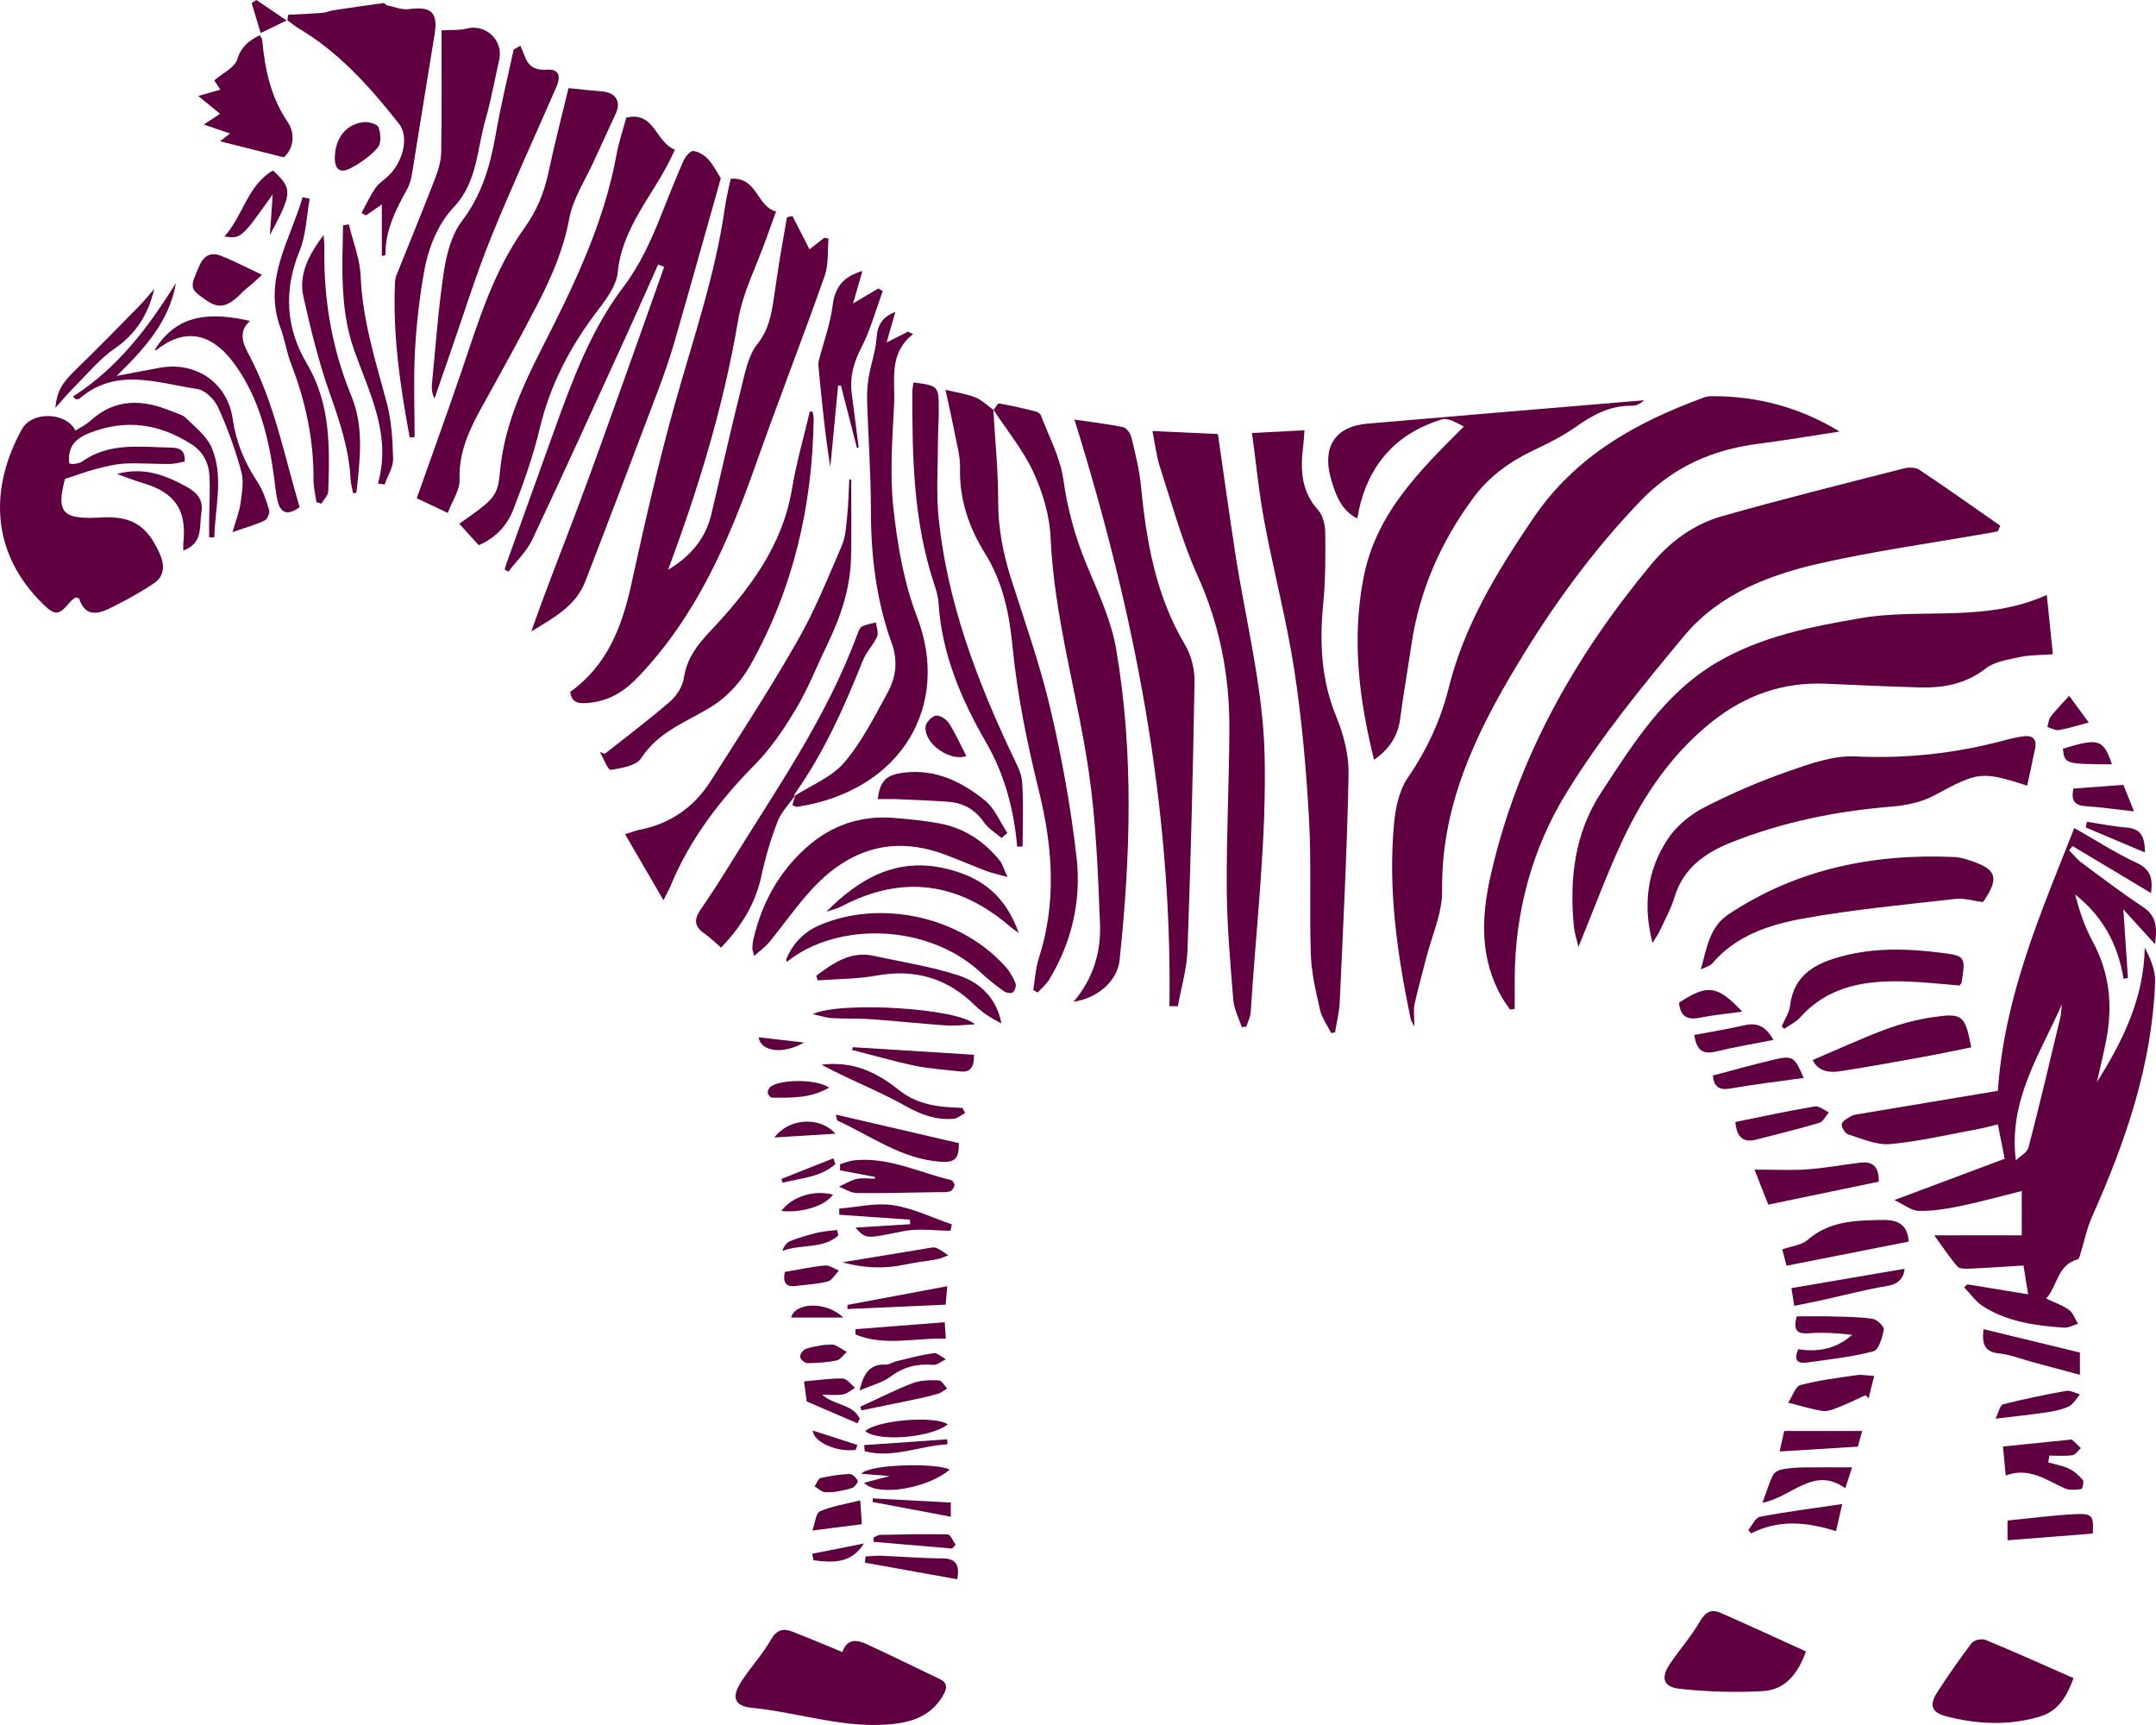 <?xml version="1.0" encoding="utf-8"?>
<!-- Generator: Adobe Illustrator 16.0.0, SVG Export Plug-In . SVG Version: 6.00 Build 0)  -->
<!DOCTYPE svg PUBLIC "-//W3C//DTD SVG 1.1//EN" "http://www.w3.org/Graphics/SVG/1.1/DTD/svg11.dtd">
<svg version="1.1" id="Layer_1" xmlns="http://www.w3.org/2000/svg" xmlns:xlink="http://www.w3.org/1999/xlink" x="0px" y="0px"
	 width="125px" height="100px" viewBox="0 0 125 100" enable-background="new 0 0 125 100" xml:space="preserve">
<g>
	<path fill="#610041" d="M116.874,67.265c0.253-0.246,0.659-0.453,0.735-0.746c0.646-2.484,1.234-4.983,1.832-7.481
		c0.063-0.263,0.069-0.544,0.102-0.814C118.274,61.109,116.435,63.778,116.874,67.265 M120.263,48.003
		c1.256,0.712,2.389,1.446,3.601,2.01c0.769,0.359,0.976,0.831,0.846,1.758c-1.579-0.945-3.065-1.838-4.552-2.728
		c-0.065,0.085-0.13,0.169-0.196,0.255c0.241,0.24,0.455,0.517,0.728,0.717c1.172,0.87,2.335,1.756,3.553,2.561
		c0.813,0.537,0.825,1.231,0.701,2.158c-0.684-0.751-1.277-1.399-1.838-2.015c0.094,1.363,0.181,2.67,0.267,3.976
		c-0.086,0.016-0.17,0.03-0.255,0.046c-0.313-1.981-1.21-3.631-2.808-4.886c0.249,0.939,0.547,1.86,1.003,2.697
		c0.996,1.825,1.194,3.736,0.802,5.738c-0.16,0.819-0.36,1.63-0.542,2.443c1.506-2.39,2.729-4.865,2.775-7.808
		c0.327,0.651,0.624,1.314,0.601,1.967c-0.17,4.83-1.717,9.301-3.666,13.663c-0.285,0.637-0.42,1.336-0.629,2.005
		c-0.05,0.156-0.092,0.417-0.186,0.441c-1.196,0.328-1.174,1.536-1.834,2.278c0.52,0.25,0.969,0.395,1.328,0.663
		c0.24,0.178,0.348,0.527,0.517,0.801c-0.275,0.079-0.56,0.24-0.828,0.222c-1.638-0.118-3.266-0.335-4.685-1.241
		c-0.422-0.272-0.729-0.729-1.088-1.1c0.06-0.056,0.12-0.113,0.181-0.169c1.14,0.186,2.279,0.373,3.529,0.577
		c-0.098-0.607-0.177-1.096-0.27-1.67c-1.077,0.067-2.101,0.139-3.122,0.184c-0.24,0.01-0.583,0.016-0.705-0.125
		c-0.441-0.502-0.808-1.068-1.347-1.809h5.073v-2.567c-1.222,0.302-2.403,0.63-3.601,0.879c-0.779,0.161-1.585,0.288-2.374,0.271
		c-0.421-0.01-0.836-0.358-1.408-0.627c2.299-0.863,4.314-1.616,6.395-2.395c-0.126-0.631-0.256-1.286-0.397-1.995
		c-0.421,0.104-0.75,0.199-1.084,0.261c-1.717,0.315-3.425,0.722-5.156,0.883c-0.79,0.075-1.635-0.313-2.434-0.561
		c-0.182-0.056-0.399-0.405-0.377-0.593c0.02-0.175,0.325-0.337,0.532-0.459c0.141-0.084,0.326-0.102,0.495-0.132
		c2.668-0.449,5.336-0.894,8.023-1.342C116.217,57.695,118.321,52.936,120.263,48.003"/>
	<path fill="#610041" d="M115.971,30.477c-1.562-1.09-3.117-2.195-4.704-3.25c-0.22-0.148-0.622-0.139-0.907-0.066
		c-3.52,0.9-7.047,1.775-10.538,2.769c-1.624,0.462-3,1.479-4.074,2.771c-4.447,5.353-7.811,11.288-9.341,18.134
		c-0.53,2.377-0.612,4.779,0.686,7.009c0.138,0.237,0.305,0.457,0.459,0.685c0.088-0.015,0.178-0.029,0.268-0.043
		c0-0.598-0.004-1.198,0-1.798c0.021-3.834,1.014-7.49,2.975-10.691c1.977-3.229,4.41-6.203,6.842-9.127
		c2.015-2.423,4.92-3.547,7.909-4.22c3.209-0.72,6.477-1.172,9.72-1.743c0.188-0.031,0.376-0.069,0.562-0.105
		C115.874,30.692,115.923,30.583,115.971,30.477"/>
	<path fill="#610041" d="M106.654,25.016c-2.319-1.411-4.779-2.056-7.407-2.049c-0.141,0-0.291,0.017-0.423,0.065
		c-3.941,1.433-7.474,3.392-9.921,6.996c-2.085,3.075-3.997,6.189-4.909,9.846c-0.461,1.86-1.259,3.59-2.367,5.204
		c-0.505,0.731-0.718,1.752-0.803,2.667c-0.356,3.825,0.186,7.589,0.964,11.327c0.016,0.075,0.066,0.142,0.214,0.445
		c0-0.598-0.062-0.967,0.012-1.306c0.196-0.907,0.455-1.797,0.681-2.695c0.327-1.296,0.934-2.598,0.916-3.889
		c-0.064-4.866,1.9-9.006,4.31-13.018c2.067-3.443,4.408-6.678,7.207-9.585c1.885-1.96,4.16-2.958,6.806-3.297
		C103.512,25.526,105.08,25.255,106.654,25.016"/>
	<path fill="#610041" d="M47.792,13.781c-0.268,0.209-0.534,0.419-0.858,0.673c-0.339-0.66-0.666-1.295-0.991-1.932
		c-0.105,0.026-0.211,0.05-0.317,0.075c-0.138,0.799-0.282,1.596-0.413,2.396c-0.119,0.735-0.224,1.47-0.334,2.205
		c-0.146,0.974-0.285,1.885-0.965,2.743c-0.55,0.696-0.728,1.724-0.957,2.631c-0.606,2.413-1.143,4.841-1.721,7.261
		c-0.345,1.446-1.256,2.452-2.502,3.198c1.763-4.731,3.222-9.507,4.063-14.479c0.271-1.61,1.063-3.131,1.619-4.692
		c0.182-0.51,0.368-1.018,0.58-1.603c-1.133-0.275-1.083-2.026-2.632-1.89c-0.109,0.535-0.252,1.082-0.332,1.638
		c-0.547,3.897-1.833,7.601-2.89,11.369c-0.971,3.466-1.77,6.981-2.539,10.498c-0.542,2.474-1.403,4.708-3.546,6.239
		c0.092,0.556,0.373,0.681,0.907,0.648c1.297-0.078,2.205-0.634,3.121-1.604c3.314-3.511,5.157-7.771,6.73-12.219
		c1.297-3.664,2.706-7.288,4.001-10.952c0.234-0.662,0.155-1.432,0.221-2.153C47.957,13.813,47.875,13.797,47.792,13.781"/>
	<path fill="#610041" d="M91.514,54.899c0.892-2.172,1.635-4.212,2.551-6.17c1.247-2.665,2.888-5.068,5.235-6.923
		c1.917-1.513,4.082-2.273,6.537-2.171c1.832,0.077,3.663,0.17,5.495,0.215c1.37,0.033,2.642-0.203,3.791-1.096
		c0.525-0.409,1.312-0.516,2.001-0.668c0.551-0.12,1.131-0.1,1.897-0.16c-0.117-1.132-0.227-2.206-0.354-3.436
		c-3.604,1.627-7.28,0.74-10.796,1.346c-2.894,0.499-5.75,1.052-8.32,2.561c-3.056,1.792-4.863,4.716-6.726,7.558
		c-1.54,2.349-1.839,5.009-1.576,7.751C91.286,54.066,91.406,54.418,91.514,54.899"/>
	<path fill="#610041" d="M79.666,44.049c0.819-0.582,1.374-1.318,1.51-2.363c0.188-1.446,0.444-2.884,0.657-4.325
		c0.467-3.151,1.716-5.977,3.603-8.523c0.921-1.244,2.15-2.114,3.552-2.771c0.821-0.386,1.646-0.805,2.384-1.327
		c0.985-0.699,1.987-1.236,3.23-1.218c0.244,0.003,0.489-0.096,0.718-0.318c-0.474,0.041-0.949,0.079-1.422,0.12
		c-4.878,0.412-9.757,0.814-14.632,1.237c-1.818,0.158-2.594,1.308-2.131,3.076c0.349,1.327,0.777,2.028,1.556,2.42
		c0.485-2.895,2.079-4.877,4.898-5.742c0.349-0.107,0.812,0.165,1.279,0.413c-2.577,2.577-5.099,5.047-5.816,8.776
		C78.365,37.071,78.793,40.542,79.666,44.049"/>
	<path fill="#610041" d="M41.79,10.341c-0.198-0.312-0.408-0.75-0.72-1.095c-0.22-0.242-0.568-0.46-0.877-0.493
		c-0.174-0.017-0.463,0.335-0.57,0.576c-0.451,1.019-0.858,2.058-1.271,3.094c-0.591,1.485-1.23,2.923-2.219,4.226
		c-1.869,2.467-2.931,5.353-3.974,8.234c-0.942,2.608-1.875,5.218-2.812,7.829c-0.035,0.098-0.057,0.2-0.086,0.299
		c0.07,0.044,0.139,0.089,0.208,0.133c0.472-0.619,1.067-1.179,1.394-1.868c1.83-3.874,3.599-7.778,5.382-11.674
		c0.649-1.418,1.275-2.846,1.911-4.269c0.117,0.046,0.234,0.092,0.351,0.139c-0.828,2.333-1.65,4.668-2.486,6.997
		c-0.849,2.37-1.691,4.738-2.577,7.096c-0.88,2.337-1.81,4.658-2.638,7.037c1.256-0.766,2.57-1.45,3.131-2.905
		c1.409-3.649,2.797-7.31,4.18-10.97c0.353-0.938,0.691-1.881,0.968-2.841C40,16.715,40.887,13.534,41.79,10.341"/>
	<path fill="#610041" d="M75.63,24.943c-1.048,0.054-2.007,0.105-3.042,0.159c0.241,1.768,0.405,3.494,0.726,5.191
		c0.535,2.862,1.288,5.688,1.729,8.564c0.436,2.843,0.688,5.723,0.85,8.598c0.146,2.623,0.017,5.26,0.106,7.888
		c0.038,1.073,0.294,2.146,0.534,3.202c0.11,0.472,0.426,0.896,0.646,1.344c0.075-0.013,0.147-0.027,0.222-0.042
		c0.095-0.584,0.247-1.166,0.273-1.751c0.198-4.397,0.427-8.795,0.513-13.195c0.022-1.105-0.273-2.289-0.701-3.322
		c-0.883-2.14-0.992-4.307-0.771-6.564c0.138-1.385,0.135-2.791,0.118-4.188c-0.006-0.432-0.144-0.966-0.423-1.273
		c-0.991-1.1-1.021-2.37-0.853-3.707C75.592,25.572,75.603,25.294,75.63,24.943"/>
	<path fill="#610041" d="M12.425,31.152c0.04-1.742,0.566-3.512-0.155-5.207c-0.281-0.66-0.944-1.173-1.483-1.705
		c-0.212-0.207-0.557-0.283-0.846-0.404c-1.673-0.692-3.268-0.755-4.707,0.563c-0.249,0.227-0.569,0.377-0.859,0.563
		c-0.531-1.069-2.512-1.155-3.109-0.072c-1.913,3.474-1.777,7.192,1.234,10.133c0.716,0.699,0.916,0.649,1.59-0.153
		c0.085-0.103,0.211-0.17,0.295-0.235c0.106,0.033,0.196,0.039,0.207,0.068c0.34,1.073,1.087,0.903,1.818,0.54
		c0.864-0.43,1.721-0.891,2.52-1.433c0.596-0.403,0.63-1.028,0.34-1.689c-0.721-1.642-1.619-2.217-3.377-2.126
		C5.835,30,5.778,30.003,5.721,30.006C3.6,30.116,3.257,29.671,3.77,27.761c0.683-0.221,1.239-0.43,1.811-0.578
		c0.546-0.14,1.105-0.283,1.663-0.31c0.857-0.041,1.718,0.031,2.577,0.025c0.299-0.002,0.597-0.09,0.885-0.139
		c0.048-0.685-0.31-0.801-0.801-0.811c-1.766-0.035-3.566-0.316-5.15,0.811c-0.131,0.094-0.324,0.112-0.49,0.143
		c-0.074,0.015-0.159-0.022-0.249-0.038c-0.098-0.935,0.306-1.428,1.185-1.769c2.105-0.821,4.036-0.531,5.892,0.653
		c0.686,0.436,1.019,1.093,1.054,1.869c0.04,0.882-0.012,1.769-0.021,2.654c-0.002,0.292,0,0.585,0,0.878
		C12.224,31.151,12.324,31.151,12.425,31.152"/>
	<path fill="#610041" d="M72.255,59.518c0.089-0.28,0.241-0.556,0.258-0.841c0.312-4.986,0.929-9.984,0.804-14.962
		c-0.1-3.934-1.121-7.845-1.72-11.77c-0.339-2.226-0.649-4.458-0.986-6.784c-1.165-0.051-2.405-0.108-3.793-0.172
		c0.156,0.773,0.227,1.453,0.434,2.089c0.69,2.118,1.276,4.287,2.188,6.31c1.277,2.832,1.847,5.763,1.837,8.824
		c-0.012,3.115-0.175,6.231-0.153,9.346c0.016,2.139,0.207,4.276,0.38,6.409c0.044,0.533,0.319,1.049,0.489,1.57
		C72.08,59.53,72.166,59.523,72.255,59.518"/>
	<path fill="#610041" d="M68.291,58.332c0.192-1.082,0.518-2.159,0.557-3.246c0.188-5.196,0.321-10.395,0.409-15.594
		c0.012-0.712-0.199-1.519-0.563-2.131c-1.681-2.835-2.229-5.951-2.539-9.157c-0.093-0.962-0.333-1.914-0.561-2.858
		c-0.053-0.229-0.288-0.545-0.488-0.585c-0.918-0.188-1.854-0.295-2.811-0.436c3.463,11.103,5.676,22.351,5.507,34.001
		C67.965,58.327,68.128,58.328,68.291,58.332"/>
	<path fill="#610041" d="M57.589,23.74c0.794,1.214,1.738,2.358,2.337,3.66c0.54,1.172,0.931,2.505,0.987,3.781
		c0.205,4.606,1.545,9.01,2.208,13.527c0.43,2.928,0.54,5.91,0.655,8.872c0.062,1.606-0.386,3.152-1.536,4.495
		c1.431-0.22,2.545-1.227,2.67-2.408c0.638-6.022,0.828-12.053-0.199-18.044c-0.289-1.685-1.057-3.307-1.722-4.91
		c-0.663-1.597-1.098-3.215-1.342-4.936c-0.181-1.268-0.834-2.468-1.296-3.694c-0.04-0.107-0.203-0.208-0.328-0.239
		c-0.694-0.17-1.392-0.333-2.098-0.455c-0.083-0.014-0.214,0.245-0.322,0.379L57.589,23.74z"/>
	<path fill="#610041" d="M117.532,45.542c0.155-0.723,0.314-1.438,0.46-2.157c0.11-0.532-0.144-0.765-0.658-0.702
		c-0.368,0.045-0.733,0.13-1.091,0.227c-2.843,0.765-5.71,1.08-8.674,0.941c-1.282-0.061-2.635,0.424-3.886,0.862
		c-1.67,0.585-3.312,1.286-4.884,2.098c-0.806,0.416-1.598,1.07-2.096,1.815c-1.201,1.8-1.464,3.841-0.894,6.035
		c0.148-0.248,0.32-0.485,0.443-0.746c0.291-0.622,0.628-1.233,0.824-1.885c0.514-1.71,1.784-2.596,3.332-3.209
		c2.98-1.18,6.08-1.804,9.273-2.062c0.834-0.068,1.727-0.255,2.453-0.644C114.699,44.744,114.828,44.685,117.532,45.542"/>
	<path fill="#610041" d="M24.162,28.884c0.461,0.218,1.021,0.483,1.797,0.851c0.249-0.668,0.705-1.314,0.685-1.944
		c-0.048-1.548,0.542-2.834,1.253-4.125c1.121-2.027,2.249-4.051,3.308-6.113c0.794-1.546,1.475-3.126,1.799-4.883
		c0.211-1.148,0.919-2.206,1.414-3.299c0.424-0.938,0.867-1.867,1.291-2.806c0.312-0.694-0.021-1.202-0.801-1.263
		c-0.611-0.049-1.221-0.12-1.946-0.193c-0.375,1.557-0.812,3.239-1.175,4.938c-0.25,1.16-0.678,2.191-1.384,3.174
		c-1.793,2.497-2.667,5.421-3.643,8.292C25.933,23.944,25.054,26.359,24.162,28.884"/>
	<path fill="#610041" d="M57.605,23.769c-0.347-0.248-0.664-0.57-1.049-0.728c-0.494-0.203-1.043-0.274-1.737-0.442
		c0.207,0.965,0.4,1.812,0.564,2.662c0.12,0.617,0.295,1.244,0.279,1.863c-0.047,1.815,0.504,3.437,1.444,4.95
		c1.037,1.667,1.412,3.467,1.602,5.432c0.271,2.801,0.85,5.592,1.523,8.332c0.806,3.271,1.04,6.479-0.005,9.727
		c-0.188,0.583-0.218,1.217-0.32,1.827c0.084,0.048,0.169,0.096,0.254,0.145c0.222-0.244,0.491-0.459,0.661-0.735
		c1.327-2.18,1.878-4.597,1.597-7.08c-0.327-2.889-0.849-5.768-1.511-8.598c-0.59-2.527-1.458-4.991-2.253-7.467
		c-0.485-1.51-0.789-3.02-0.783-4.623c0.004-1.766-0.182-3.532-0.282-5.295C57.588,23.74,57.605,23.769,57.605,23.769"/>
	<path fill="#610041" d="M39.134,8.678c-1.138-0.426-1.171-2.248-2.822-1.859c-0.171,0.637-0.43,1.392-0.571,2.166
		c-0.741,4.046-2.529,7.684-4.374,11.304c-1.145,2.247-2.157,4.527-2.384,7.099c-0.124,1.407-0.356,1.565-2.355,2.974
		c0.376,0.415,0.745,0.819,1.128,1.243c0.994-0.423,1.653-1.16,2.004-2.065c0.598-1.538,1.153-3.107,1.535-4.708
		c0.582-2.444,1.686-4.59,3.173-6.589c0.559-0.748,1.264-1.596,1.346-2.451c0.261-2.68,2.123-4.536,3.167-6.801
		C39.03,8.887,39.082,8.787,39.134,8.678"/>
	<path fill="#610041" d="M46.098,46.116c-0.052,0.184-0.104,0.367-0.158,0.559c0.126,0.045,0.211,0.108,0.283,0.097
		c6.142-0.952,8.89-5.959,6.947-11.004c-0.77-1.997-1.141-4.195-1.375-6.336c-0.214-1.974-0.056-3.998,0.043-5.995
		c0.07-1.404-0.341-2.936,1.099-4.068c-0.096-0.048-0.192-0.095-0.288-0.142c-0.378,0.19-0.757,0.379-1.247,0.625
		c0.187-0.65,0.34-1.183,0.508-1.769c-0.776,0.295-1.041,0.783-1.091,1.527c-0.052,0.751-0.325,1.487-0.451,2.238
		c-0.081,0.474-0.108,0.965-0.093,1.445c0.064,2.085,0.218,4.168,0.218,6.253c0,2.659,0.306,5.253,1.213,7.757
		c0.359,0.989,0.244,1.954-0.231,2.823c-0.766,1.404-1.499,2.87-2.522,4.072c-0.723,0.85-1.906,1.31-2.883,1.943L46.098,46.116z"/>
	<path fill="#610041" d="M48.839,95.771c-1.037-0.427-1.958-0.816-2.889-1.18c-0.54-0.211-0.919-0.125-1.256,0.469
		c-0.478,0.838-1.149,1.563-1.684,2.373c-0.612,0.927-0.472,1.464,0.585,1.57c2.769,0.273,5.457,1.269,8.294,0.925
		c1.206-0.146,2.198-0.584,2.816-1.692c0.22-0.396,0.22-0.687-0.229-0.903c-1.418-0.674-2.824-1.372-4.251-2.029
		C49.666,95.047,49.098,94.993,48.839,95.771"/>
	<path fill="#610041" d="M24.037,25.342c0-1.645-0.065-3.294,0.019-4.936c0.078-1.507,0.25-3.017,0.504-4.506
		c0.248-1.447,0.755-2.833,1.784-3.932c1.326-1.42,1.309-3.305,1.797-5.01c0.33-1.153,0.542-2.338,0.805-3.508
		c0.25-1.119-0.8-2.086-1.896-1.792c-0.397,0.107-0.835,0.064-1.453,0.101c0,2.277,0.021,4.675-0.017,7.071
		c-0.009,0.519-0.174,1.055-0.364,1.545c-0.72,1.863-1.482,3.709-2.224,5.564c-0.053,0.13-0.084,0.276-0.089,0.417
		c-0.141,3.041,0.299,6.023,0.849,8.993C23.847,25.347,23.943,25.345,24.037,25.342"/>
	<path fill="#610041" d="M46.953,23.849c-0.351,1.497-0.783,2.983-1.036,4.499c-0.563,3.354-2.522,5.888-4.754,8.258
		c-0.744,0.791-1.35,1.576-1.514,2.702c-0.072,0.489-0.422,1.032-0.808,1.366c-1.217,1.056-2.511,2.024-3.776,3.027
		c-0.095-0.035-0.189-0.069-0.284-0.104c0.209,0.364,0.473,1.057,0.622,1.034c0.625-0.098,1.486-0.238,1.77-0.677
		c1.023-1.584,2.699-2.119,4.159-3.042c0.875-0.553,1.659-1.438,2.171-2.35c2.486-4.424,3.603-9.229,3.67-14.288
		c0.002-0.132-0.037-0.268-0.056-0.401C47.062,23.866,47.007,23.858,46.953,23.849"/>
	<path fill="#610041" d="M49.24,27.791c-0.037,0.697-0.046,1.398-0.119,2.092c-0.061,0.59-0.085,1.221-0.315,1.753
		c-0.802,1.858-1.564,3.752-2.566,5.506c-1.586,2.777-3.329,5.465-5.053,8.162c-0.966,1.511-2.357,2.47-4.148,2.809
		c-0.193,0.036-0.377,0.115-0.8,0.247c0.737,1.264,1.425,2.446,2.228,3.825c0.222-0.446,0.328-0.629,0.407-0.82
		c1.118-2.718,2.863-4.982,4.915-7.064c0.926-0.94,1.686-2.075,2.364-3.215c0.7-1.173,1.204-2.464,1.801-3.698
		c0.78-1.611,1.351-3.284,1.389-5.092c0.032-1.497,0.006-2.995,0.006-4.495C49.313,27.797,49.276,27.793,49.24,27.791"/>
	<path fill="#610041" d="M21.221,12.485c0.263-0.182,0.527-0.364,0.917-0.633v2.993c0.126-0.039,0.212-0.054,0.212-0.066
		c-0.023-1.431,0.607-2.641,1.271-3.847c0.147-0.267,0.223-0.587,0.273-0.894c0.438-2.674,0.855-5.353,1.299-8.025
		c0.214-1.285-0.178-1.66-1.485-1.484c-0.404,0.055-0.841-0.131-1.261-0.219c-0.077-0.016-0.148-0.141-0.211-0.133
		c-0.971,0.131-1.939,0.271-2.908,0.419c-0.21,0.032-0.41,0.132-0.619,0.148c-0.668,0.052-1.338,0.08-2.008,0.117
		c-0.012,0.106-0.023,0.211-0.035,0.318c0.224,0.16,0.435,0.337,0.669,0.477c2.354,1.407,4.139,3.41,5.805,5.531
		c0.557,0.707,0.279,2.072-0.55,2.937c-0.257,0.269-0.606,0.463-0.812,0.76c-0.318,0.458-0.551,0.975-0.82,1.468
		C21.045,12.395,21.132,12.44,21.221,12.485"/>
	<path fill="#610041" d="M114.958,52.293c0.038-0.045,0.078-0.086,0.108-0.134c0.85-1.297,0.671-1.782-0.855-2.278
		c-0.297-0.098-0.609-0.188-0.919-0.2c-4.692-0.201-9.108,0.69-13.077,3.324c-1.078,0.717-1.253,1.892-1.604,3.194
		c0.331-0.162,0.537-0.201,0.641-0.326c1.384-1.638,3.325-2.269,5.285-2.624c2.918-0.528,5.887-0.801,8.838-1.139
		C113.867,52.054,114.382,52.221,114.958,52.293"/>
	<path fill="#610041" d="M29.782,2.873c-0.353,1.639-0.756,3.271-1.042,4.922c-0.316,1.819-0.807,3.508-1.967,5.034
		c-0.601,0.792-0.885,1.917-1.04,2.933c-0.326,2.148-0.475,4.323-0.688,6.487c-0.027,0.272-0.003,0.551,0.145,0.861
		c0.312-0.901,0.62-1.805,0.934-2.707c0.773-2.215,1.466-4.462,2.345-6.633c1.189-2.939,2.524-5.818,3.787-8.728
		c0.297-0.682,0.123-1.051-0.581-1.003c-0.717,0.047-1.062-0.234-1.277-0.838c-0.066-0.188-0.154-0.367-0.23-0.551
		C30.038,2.723,29.91,2.797,29.782,2.873"/>
	<path fill="#610041" d="M59.289,49.069c0-1.249,0.06-2.5-0.028-3.742c-0.038-0.54-0.346-1.075-0.586-1.584
		c-2.06-4.364-3.752-8.85-4.253-13.685c-0.151-1.443-0.044-2.91-0.042-4.366c0.001-0.657,0.051-1.314,0.048-1.971
		c-0.005-1.348-0.03-1.366-1.467-1.549c-0.023,0.19-0.066,0.382-0.066,0.572c-0.008,3.75,0.063,7.493,1.264,11.107
		c0.116,0.351,0.23,0.718,0.253,1.082c0.188,2.96,1.306,5.594,2.767,8.121c1.075,1.858,1.608,3.894,1.795,6.031
		C59.08,49.081,59.184,49.074,59.289,49.069"/>
	<path fill="#610041" d="M58.41,50.843c-0.219-0.48-0.285-0.754-0.446-0.954c-0.911-1.125-2.068-1.891-3.503-2.155
		c-0.87-0.16-1.756-0.248-2.64-0.319c-1.926-0.156-3.633,0.436-5.06,1.708c-1.604,1.428-2.598,3.242-3.08,5.332
		c-0.04,0.166-0.056,0.339-0.063,0.511c-0.004,0.078,0.037,0.161,0.112,0.449c0.345-0.312,0.648-0.527,0.876-0.805
		c0.833-1.016,1.585-2.104,2.473-3.066c2.14-2.323,4.71-3.145,7.762-1.983c0.774,0.294,1.535,0.625,2.31,0.918
		C57.477,50.602,57.823,50.676,58.41,50.843"/>
	<path fill="#610041" d="M46.068,46.144c-0.005-0.028-0.026-0.066-0.016-0.083c1.699-2.396,2.889-5.047,3.969-7.76
		c0.197-0.496,0.611-0.903,0.831-1.396c0.099-0.221-0.038-0.545-0.068-0.823c-0.272,0.075-0.564,0.116-0.812,0.241
		c-0.127,0.066-0.202,0.274-0.259,0.433c-1.806,4.906-4.806,9.153-7.519,13.557c-0.51,0.829-1.043,1.643-1.592,2.445
		c-0.38,0.553-0.337,0.974,0.238,1.36c0.347,0.235,0.646,0.543,0.963,0.817c1.181-1.222,2-2.552,2.346-4.178
		c0.227-1.06,0.538-2.112,0.928-3.122c0.213-0.555,0.671-1.017,1.02-1.52C46.098,46.116,46.068,46.144,46.068,46.144"/>
	<path fill="#610041" d="M120.215,97.281c-1.719-0.753-3.397-1.512-5.101-2.215c-0.213-0.089-0.665,0.009-0.797,0.181
		c-0.693,0.902-1.339,1.844-1.961,2.795c-0.523,0.795-0.398,1.228,0.495,1.458c1.763,0.457,3.559,0.54,5.329,0.038
		C119.167,99.26,119.744,98.605,120.215,97.281"/>
	<path fill="#610041" d="M104.706,95.736c-1.669-0.758-3.293-1.506-4.926-2.229c-0.556-0.248-0.901-0.072-1.229,0.499
		c-0.493,0.857-1.17,1.612-1.724,2.44c-0.551,0.823-0.409,1.348,0.563,1.455c1.601,0.176,3.23,0.224,4.836,0.132
		C103.431,97.963,104.209,97.125,104.706,95.736"/>
	<path fill="#610041" d="M11.496,5.563c0.445,0.366,0.832,0.684,1.261,1.035c-0.302,0.2-0.558,0.369-0.941,0.623
		c0.548,0.187,0.991,0.336,1.52,0.517c-0.212,0.166-0.37,0.291-0.579,0.453c1.238,0.31,2.435,0.612,3.703,0.931
		c0.597-0.563,0.655-1.411,0.219-2.05c-0.994-1.458-1.317-3.067-1.478-4.755c-0.006-0.077-0.072-0.148-0.137-0.276
		C14.431,2.35,13.99,2.7,13.75,3.451c-0.153,0.477-0.834,0.783-1.326,1.207c0.05,0.077,0.182,0.282,0.351,0.541
		C12.334,5.324,11.962,5.429,11.496,5.563"/>
	<path fill="#610041" d="M103.438,59.646c0.315-0.222,0.686-0.393,0.936-0.671c1.729-1.918,3.991-2.172,6.362-2.069
		c0.968,0.041,1.931,0.149,2.87,0.224c0.061-0.083,0.116-0.124,0.123-0.174c0.236-1.548,0.236-1.548-1.346-1.742
		c-1.857-0.229-3.708-0.27-5.536,0.208c-1.546,0.404-2.849,1.052-3.065,2.892c-0.048,0.405-0.314,0.785-0.48,1.176
		C103.345,59.54,103.391,59.592,103.438,59.646"/>
	<path fill="#610041" d="M50.927,16.723c-0.435,0.256-0.869,0.513-1.47,0.868c0.213-0.734,0.373-1.292,0.544-1.88
		c-1.063,0.305-1.59,0.895-1.724,1.985c-0.133,1.08-0.525,2.127-0.8,3.189c-0.027,0.108-0.036,0.228-0.026,0.34
		c0.188,1.944,0.377,3.887,0.688,5.85c0.149-1.569,0.3-3.139,0.45-4.708c0.056-0.006,0.112-0.013,0.167-0.019
		c0.31,1.207,0.619,2.413,0.927,3.618c0.034-0.008,0.067-0.016,0.101-0.023c-0.133-1.046-0.269-2.089-0.402-3.134
		c-0.121-0.937,0.097-1.763,0.539-2.621c0.54-1.044,0.851-2.204,1.26-3.313C51.099,16.822,51.013,16.773,50.927,16.723"/>
	<path fill="#610041" d="M45.624,55.758c2.867-2.317,8.132-2.267,11.247,0.627c0.418,0.39,0.87,0.747,1.333,1.08
		c0.131,0.095,0.421,0.14,0.524,0.058c0.12-0.095,0.204-0.385,0.147-0.525c-0.138-0.336-0.325-0.673-0.566-0.942
		c-2.579-2.907-7.214-3.95-10.792-2.423c-0.903,0.384-1.553,1.06-1.931,1.975C45.571,55.646,45.61,55.707,45.624,55.758"/>
	<path fill="#610041" d="M10.201,16.406c-1.589,2.551-3.37,4.922-5.97,6.582c0.05,0.051,0.102,0.104,0.154,0.155
		c0.078-0.011,0.178,0.006,0.229-0.038c2.137-1.843,4.528-0.891,6.831-0.553c0.456,0.067,0.998,0.612,1.206,1.07
		c0.542,1.19,0.989,2.438,1.337,3.701c0.158,0.566,0.043,1.23-0.039,1.839c-0.067,0.501-0.267,0.983-0.469,1.685
		c0.729-0.252,1.319-0.417,1.867-0.673c0.156-0.072,0.307-0.442,0.254-0.615c-0.171-0.563-0.359-1.148-0.682-1.633
		c-0.742-1.117-1.232-2.295-1.425-3.632c-0.303-2.103-2.124-3.351-4.224-2.975c-0.785,0.141-1.567,0.296-2.51,0.475
		C8.398,20.202,9.812,18.628,10.201,16.406"/>
	<path fill="#610041" d="M114.289,60.714c-0.362-1.861-0.501-2.005-2.229-1.746c-0.928,0.138-1.856,0.378-2.734,0.705
		c-1.414,0.527-2.786,1.165-4.23,1.778c0.303,0.646,0.937,0.75,1.593,0.649c1.624-0.25,3.24-0.545,4.856-0.84
		C112.443,61.099,113.336,60.903,114.289,60.714"/>
	<path fill="#610041" d="M17.544,11.435c-0.715,2.481-2.325,4.796-1.271,7.605c0.25,0.667,0.347,1.391,0.604,2.054
		c0.836,2.157,1.316,4.371,1.299,6.691c-0.003,0.44,0.11,0.882,0.168,1.324c0.098,0.029,0.196,0.059,0.292,0.088
		c0.139-0.241,0.389-0.479,0.396-0.722c0.082-2.547,0.146-5.059-1.246-7.404c-1.211-2.039-1.354-4.235-0.422-6.512
		c0.385-0.938,0.406-2.02,0.593-3.039C17.82,11.493,17.682,11.464,17.544,11.435"/>
	<path fill="#610041" d="M18.761,13.622c-0.811,1.09-1.467,2.242-1.171,3.571c0.422,1.89,0.885,3.78,1.527,5.602
		c0.575,1.627,1.117,3.232,1.208,4.967c0.015,0.279,0.095,0.554,0.145,0.83c0.096-0.014,0.194-0.016,0.195-0.028
		c0.199-1.877,0.455-3.785-0.284-5.582c-1.14-2.773-1.629-5.638-1.574-8.614C18.812,14.12,18.777,13.872,18.761,13.622"/>
	<path fill="#610041" d="M17.369,29.401c-0.892-3.022-1.478-6.121-2.981-8.923c-0.338-0.632-0.553-1.281,0.104-1.874
		c-2.234-0.51-4.226-0.448-5.519,1.686c-0.006-0.001,0.062,0.028,0.088,0.006c2-1.578,3.524-0.623,4.593,0.883
		c1.38,1.945,1.924,4.187,2.239,6.501c0.061,0.45,0.094,0.909,0.199,1.35C16.257,29.724,16.651,29.927,17.369,29.401"/>
	<path fill="#610041" d="M19.888,13.068c-0.04,2.414-0.187,4.854,0.629,7.183c0.882,2.519,2.204,4.93,1.395,7.784
		c0.129,0.016,0.26,0.031,0.39,0.047c0.173-0.496,0.502-0.998,0.49-1.491c-0.029-1.102-0.098-2.234-0.382-3.293
		c-0.645-2.396-1.398-4.75-1.498-7.271c-0.04-1.015-0.447-2.017-0.687-3.024C20.112,13.025,20,13.046,19.888,13.068"/>
	<path fill="#610041" d="M59.066,54.092c-0.788-2.229-2.217-3.271-4.252-3.743c-2.853-0.66-4.977,0.574-6.907,2.505
		c0.29-0.101,0.599-0.164,0.867-0.304c3.559-1.878,6.823-1.406,9.83,1.197C58.687,53.819,58.781,53.879,59.066,54.092"/>
	<path fill="#610041" d="M110.662,71.977c-0.061-0.965-0.597-1.27-1.519-1.255c-1.562,0.026-3.081,0.051-4.363,1.173
		c-0.334,0.292-0.889,0.339-1.448,0.532c0.065,0.254,0.146,0.559,0.248,0.948C105.969,72.903,108.29,72.444,110.662,71.977"/>
	<path fill="#610041" d="M101.724,67.804c0.326,0.826,0.589,1.502,0.798,2.029c2.215-0.462,4.312-0.896,6.403-1.33
		c0.021-0.883-0.361-1.186-1.06-1.104c-1.017,0.119-2.028,0.317-3.048,0.388C103.854,67.854,102.883,67.804,101.724,67.804"/>
	<path fill="#610041" d="M47.403,56.834c1.129-0.085,2.278-0.074,3.387-0.275c2.237-0.408,4.126,0.13,5.742,1.729
		c0.433,0.429,0.967,0.754,1.529,1.045c-0.268-1.432-1.208-2.366-2.463-2.778c-1.596-0.526-3.281-0.78-4.931-1.142
		c-1.353-0.297-2.35,0.414-3.336,1.145C47.355,56.649,47.38,56.742,47.403,56.834"/>
	<path fill="#610041" d="M58.405,48.289c-0.43-0.644-0.737-1.435-1.313-1.897c-1.327-1.069-2.837-1.815-4.641-1.606
		c-1.065,0.123-1.425,0.459-1.561,1.54c0.394,0,0.778-0.012,1.162,0.004c0.968,0.041,1.937,0.08,2.903,0.148
		c0.871,0.061,1.561,0.429,2.078,1.175c0.256,0.372,0.683,0.623,1.032,0.927C58.18,48.481,58.292,48.386,58.405,48.289"/>
	<path fill="#610041" d="M48.7,67.844c0.677,0.129,1.352,0.257,2.028,0.383c-0.001,0.035-0.001,0.068-0.002,0.104
		c-0.354,0-0.723-0.062-1.059,0.016c-0.357,0.081-0.684,0.291-1.023,0.446c0.34,0.129,0.679,0.363,1.021,0.367
		c1.544,0.021,3.088-0.024,4.632-0.049c0.258-0.003,0.524,0.02,0.767-0.042c0.119-0.028,0.245-0.211,0.275-0.349
		c0.021-0.088-0.106-0.288-0.198-0.31c-1.851-0.438-3.61-1.341-5.586-1.148c-0.287,0.026-0.564,0.147-0.846,0.225
		C48.707,67.606,48.703,67.726,48.7,67.844"/>
	<path fill="#610041" d="M104.166,76.312c-0.194,0.759-0.025,1.027,0.675,0.979c0.837-0.06,1.68-0.015,2.541,0.09
		c-0.888,0.801-1.937,1.021-3.119,0.835c-0.258,0.564-0.117,0.856,0.496,0.771c1.297-0.18,2.605-0.324,3.863-0.652
		c0.302-0.078,0.511-0.802,0.596-1.26c0.031-0.172-0.393-0.583-0.647-0.622c-0.787-0.115-1.591-0.115-2.391-0.136
		C105.522,76.296,104.866,76.312,104.166,76.312"/>
	<path fill="#610041" d="M118.818,84.382c0.443,0,0.894,0.041,1.329-0.021c0.182-0.024,0.33-0.267,0.495-0.412
		c-0.167-0.16-0.326-0.332-0.505-0.476c-0.052-0.041-0.166-0.008-0.252,0c-1.202,0.122-2.402,0.244-3.758,0.383
		c0.04,0.4,0.095,0.972,0.162,1.68c1.379-0.512,2.361,0.281,3.44,0.752c0.274,0.119,0.637,0.071,0.949,0.034
		c0.054-0.007,0.159-0.427,0.08-0.524c-0.215-0.26-0.49-0.507-0.794-0.652c-0.376-0.181-0.805-0.253-1.212-0.371
		C118.776,84.644,118.797,84.514,118.818,84.382"/>
	<path fill="#610041" d="M48.461,64.614c0.061,0.245,0.058,0.329,0.088,0.346c1.953,0.89,3.728,2.229,5.97,2.387
		c0.865,0.059,1.08-0.18,1.07-1.077C53.243,65.724,50.896,65.179,48.461,64.614"/>
	<path fill="#610041" d="M15.191,15.932c-0.86-0.403-1.604-0.797-2.379-1.103c-0.54-0.215-0.973-0.053-1.237,0.544
		c-0.59,1.332-0.601,1.359,0.425,2.061c0.714,0.488,1.227,0.359,2.054-0.494c0.175-0.183,0.388-0.33,0.58-0.497
		C14.794,16.302,14.95,16.155,15.191,15.932"/>
	<path fill="#610041" d="M120.59,78.408c-1.874-0.455-3.697-0.898-5.591-1.355c-0.092,0.845,0.03,1.312,0.896,1.405
		c0.67,0.073,1.321,0.333,1.979,0.511c0.875,0.233,1.748,0.47,2.715,0.731V78.408z"/>
	<path fill="#610041" d="M108.66,79.767c-0.41-0.026-0.714-0.092-1.002-0.05c-1.098,0.158-2.206,0.296-3.273,0.576
		c-0.286,0.075-0.447,0.626-0.71,1.022c0.818,0.202,1.411,0.4,2.021,0.48c0.302,0.035,0.644-0.115,0.948-0.235
		c0.516-0.204,1.015-0.452,1.521-0.684c0.056,0.065,0.11,0.13,0.167,0.197C108.426,80.694,108.522,80.316,108.66,79.767"/>
	<path fill="#610041" d="M47.115,58.79c0.372,0.079,0.743,0.205,1.12,0.231c0.741,0.047,1.49,0.008,2.232,0.06
		c1.477,0.106,2.95,0.265,4.427,0.367c0.477,0.033,0.96-0.034,1.626-0.064C55.601,58.452,48.754,58.02,47.115,58.79"/>
	<path fill="#610041" d="M10.628,31.915c1.172-0.432,0.917-1.408,1.047-2.196c0.117-0.701-0.191-1.13-0.841-1.49
		c-1.257-0.695-2.525-1.176-4.051-0.752c0.508,0.18,1.01,0.382,1.526,0.535c1.841,0.542,2.531,1.566,2.32,3.478
		C10.618,31.598,10.628,31.71,10.628,31.915"/>
	<path fill="#610041" d="M100.613,65.042c0.076,0.872,0.437,1.229,1.24,1.015c1.212-0.32,2.432-0.608,3.631-0.968
		c0.225-0.066,0.366-0.4,0.548-0.61c-0.275-0.12-0.577-0.38-0.824-0.338C103.67,64.403,102.144,64.733,100.613,65.042"/>
	<path fill="#610041" d="M52.775,70.968c-1.004,0.061-2.009,0.124-3.182,0.198c0.64,0.698,0.643,0.635,2.775,0.207
		c0.879-0.179,1.824-0.028,2.739-0.028c0.025-0.123,0.05-0.245,0.078-0.366c-1.135-0.388-2.245-0.936-3.41-1.113
		c-1.006-0.152-2.077,0.116-3.119,0.197c0.001,0.119,0.002,0.237,0.003,0.357c1.365,0.094,2.729,0.187,4.095,0.283
		C52.761,70.79,52.768,70.879,52.775,70.968"/>
	<path fill="#610041" d="M15.649,13.631c1.306-2.457,1.319-2.683,0.18-3.746c-1.492,0.859-1.722,2.617-2.819,3.825
		c0.973,0.127,0.975,0.127,2.8-2.441C15.748,12.182,15.7,12.891,15.649,13.631"/>
	<path fill="#610041" d="M116.391,88.145v1.146c1.649-0.131,3.29-0.259,4.944-0.389c0.059-1.018-0.018-1.174-0.996-1.126
		C119.031,87.837,117.729,88.016,116.391,88.145"/>
	<path fill="#610041" d="M103.861,74.675c0.05,0.304,0.1,0.607,0.165,1.027c0.612-0.127,1.185-0.239,1.752-0.364
		c1.197-0.262,2.383-0.585,3.591-0.779c0.696-0.11,0.992-0.447,1.059-1.006C108.286,73.919,106.125,74.288,103.861,74.675"/>
	<path fill="#610041" d="M99.308,62.348c0.064,0.646,0.346,0.87,1.017,0.753c1.401-0.246,2.818-0.411,4.251-0.612
		c-0.555-1.272-0.63-1.325-1.874-1.025C101.568,61.735,100.445,62.049,99.308,62.348"/>
	<path fill="#610041" d="M19.413,9.095c-0.022,0.727,0.306,0.991,0.943,0.643c0.57-0.31,1.136-0.703,1.55-1.189
		c0.206-0.243,0.166-0.811,0.044-1.166c-0.062-0.183-0.56-0.33-0.842-0.304C20.083,7.18,19.446,7.979,19.413,9.095"/>
	<path fill="#610041" d="M56.47,61.146c-2.327-0.146-4.671-0.292-7.016-0.439c-0.018,0.053-0.037,0.104-0.054,0.157
		c1.212,0.309,2.418,0.659,3.643,0.916c0.863,0.179,1.754,0.236,2.635,0.334C56.204,62.173,56.489,61.938,56.47,61.146"/>
	<path fill="#610041" d="M55.808,64.227c-0.282-0.014-0.563-0.022-0.845-0.043c-1.039-0.079-1.989-0.308-2.852-0.999
		c-1.537-1.231-2.891-1.649-4.484-1.464c0.485,0.248,0.784,0.409,1.088,0.555c1.277,0.615,2.592,1.164,3.822,1.86
		c0.882,0.497,1.766,0.806,2.765,0.72c0.223-0.02,0.431-0.216,0.647-0.331C55.902,64.426,55.854,64.326,55.808,64.227"/>
	<path fill="#610041" d="M49.932,85.436c0.611,0.049,1.044,0.086,1.654,0.134c-0.591,0.153-1.011,0.264-1.49,0.388
		c0.788,0.837,3.694,0.325,4.961-0.76C54.413,84.804,50.429,84.855,49.932,85.436"/>
	<path fill="#610041" d="M102.183,87.118c1.744-0.346,2.973-2.157,4.804-0.842c0.152-0.471,0.235-0.729,0.391-1.211
		c-1.037,0-1.953-0.011-2.867,0.004c-0.409,0.008-0.824,0.04-1.222,0.119c-0.185,0.036-0.424,0.172-0.498,0.329
		C102.572,85.97,102.426,86.459,102.183,87.118"/>
	<path fill="#610041" d="M115.694,82.242c1.204-0.146,2.081-0.234,2.95-0.366c0.448-0.067,0.91-0.156,1.312-0.351
		c0.264-0.127,0.427-0.456,0.634-0.695c-0.27-0.072-0.559-0.243-0.81-0.197c-1.226,0.218-2.445,0.473-3.652,0.778
		C115.961,81.455,115.884,81.859,115.694,82.242"/>
	<path fill="#610041" d="M98.234,59.998c0.126,0.931,0.532,1.141,1.278,0.956c1.069-0.264,2.162-0.441,3.309-0.668
		c-0.42-0.752-0.908-1.029-1.667-0.854C100.191,59.655,99.212,59.812,98.234,59.998"/>
	<path fill="#610041" d="M103.442,82.956c-0.073,0.331-0.149,0.684-0.261,1.188c1.529-0.096,2.98-0.185,4.531-0.282
		c0.072-0.261,0.159-0.572,0.252-0.905H103.442z"/>
	<path fill="#610041" d="M8.942,16.751c-0.279,0.319-0.543,0.654-0.841,0.955c-1.194,1.216-2.378,2.439-3.604,3.621
		c-0.879,0.848-1.177,1.264-1.289,2.316c0.467-0.514,0.805-0.919,1.177-1.29c0.739-0.738,1.418-1.568,2.268-2.152
		C7.903,19.343,8.604,18.188,8.942,16.751"/>
	<path fill="#610041" d="M101.526,88.893c1.585-0.81,3.203-0.677,4.922-0.13c0.113-0.495,0.208-0.911,0.361-1.572
		c-1.699,0.252-3.242,0.447-4.768,0.737c-0.264,0.051-0.454,0.498-0.677,0.764C101.418,88.756,101.472,88.824,101.526,88.893"/>
	<path fill="#610041" d="M46.617,80.081c0.063,0.476,0.119,0.89,0.154,1.161c1.05,0.451,1.997,0.859,2.943,1.27
		c0.046-0.09,0.09-0.179,0.136-0.27c-0.427-0.871-1.486-0.757-2.182-1.39c0.406,0,0.818,0.048,1.213-0.019
		c0.246-0.039,0.464-0.247,0.695-0.379c-0.239-0.189-0.474-0.534-0.719-0.541C48.156,79.894,47.451,80.01,46.617,80.081"/>
	<path fill="#610041" d="M50.149,90.589c1.777,0.318,3.555,0.639,5.349,0.962c0.158-0.853-0.076-1.211-0.896-1.211
		c-1.17-0.004-2.342-0.105-3.513-0.152c-0.301-0.012-0.603,0.026-0.905,0.042C50.172,90.35,50.161,90.47,50.149,90.589"/>
	<path fill="#610041" d="M54.837,77.601c-0.024-0.364-0.04-0.579-0.063-0.95c-1.765,0.138-3.474,0.271-5.182,0.404
		c0.004,0.102,0.008,0.203,0.013,0.307C51.281,78.059,53.014,77.552,54.837,77.601"/>
	<path fill="#610041" d="M101.016,58.646c-1.466-1.538-2.007-1.601-3.669-0.522c0.063,0.74,0.416,1.032,1.188,0.876
		C99.309,58.843,100.103,58.772,101.016,58.646"/>
	<path fill="#610041" d="M123.725,47.038c-0.23-0.58-0.435-1.091-0.616-1.539c-0.995,0.073-1.911,0.143-2.901,0.216
		c-0.105,0.547-0.065,0.969,0.718,1.02C121.822,46.793,122.717,46.925,123.725,47.038"/>
	<path fill="#610041" d="M49.139,75.886c1.862-0.082,3.725-0.165,5.686-0.253c0.031-0.332,0.062-0.679,0.098-1.07
		c-1.985,0.371-3.887,0.728-5.788,1.083C49.135,75.726,49.138,75.806,49.139,75.886"/>
	<path fill="#610041" d="M50.167,82.965c0.767,0.635,3.822,0.382,4.782-0.394C54.213,82.048,50.823,82.327,50.167,82.965"/>
	<path fill="#610041" d="M49.839,80.606c0.727-0.313,1.333-0.457,1.788-0.798c0.759-0.574,1.553-0.763,2.474-0.686
		c0.236,0.021,0.491-0.209,0.737-0.322c-0.234-0.128-0.485-0.383-0.699-0.355c-0.723,0.098-1.43,0.29-2.141,0.46
		c-0.219,0.052-0.433,0.21-0.644,0.202C50.464,79.069,50.071,79.566,49.839,80.606"/>
	<path fill="#610041" d="M49.948,81.758c1.017-0.207,2.033-0.411,3.048-0.626c0.471-0.099,0.941-0.203,1.402-0.342
		c0.186-0.052,0.345-0.197,0.516-0.3c-0.161-0.165-0.318-0.464-0.484-0.469c-0.504-0.015-1.051-0.015-1.51,0.16
		c-1.039,0.398-2.034,0.909-3.047,1.372C49.898,81.623,49.923,81.689,49.948,81.758"/>
	<path fill="#610041" d="M48.836,73.178c1.218,0.335,2.437,0.394,3.673,0.124c0.601-0.133,1.218-0.188,1.823-0.305
		c0.224-0.041,0.434-0.151,0.652-0.227c-0.21-0.138-0.414-0.286-0.635-0.402c-0.094-0.05-0.228-0.061-0.335-0.044
		C52.287,72.605,50.562,72.893,48.836,73.178"/>
	<path fill="#610041" d="M56.023,43.826c-0.326-0.631-0.62-1.296-1.006-1.9c-0.147-0.231-0.535-0.479-0.763-0.438
		c-0.239,0.042-0.583,0.411-0.596,0.651C53.604,43.208,55.191,44.164,56.023,43.826"/>
	<path fill="#610041" d="M49.969,88.361c-0.024-0.346-0.055-0.811-0.095-1.382c-0.835,0.21-1.624,0.329-2.334,0.631
		c-0.239,0.101-0.277,0.67-0.44,1.116C48.16,88.592,49.003,88.483,49.969,88.361"/>
	<path fill="#610041" d="M50.648,89.382c1.516,0.129,3.035,0.258,4.552,0.388c0.068-0.075,0.135-0.148,0.203-0.223
		c-0.151-0.208-0.298-0.591-0.454-0.595c-1.312-0.032-2.626,0-3.938,0.027c-0.122,0.003-0.243,0.104-0.363,0.157V89.382z"/>
	<path fill="#610041" d="M122.446,44.31c-0.502-1.464-0.771-1.544-2.846-0.907C119.707,44.291,119.707,44.291,122.446,44.31"/>
	<path fill="#610041" d="M45.501,73.736c-0.115,0.584,0.031,0.89,0.638,0.812c0.62-0.082,1.254-0.104,1.854-0.261
		c0.253-0.065,0.432-0.413,0.645-0.633c-0.27-0.105-0.549-0.316-0.807-0.293C47.07,73.433,46.318,73.597,45.501,73.736"/>
	<path fill="#610041" d="M48.077,63.049c-0.783-0.523-2.896-0.478-3.422-0.033c-0.088,0.074-0.158,0.242-0.139,0.354
		c0.017,0.103,0.161,0.263,0.25,0.263C45.851,63.632,46.953,63.693,48.077,63.049"/>
	<path fill="#610041" d="M120.923,47.966c1.117,0.474,2.237,0.947,3.438,1.454c-0.018-0.796-0.138-1.369-1.053-1.444
		c-0.775-0.063-1.542-0.219-2.312-0.334C120.971,47.75,120.945,47.858,120.923,47.966"/>
	<path fill="#610041" d="M121.1,41.884c-0.404-0.553-0.767-1.045-1.134-1.547c-0.398,0.443-0.762,0.808-1.073,1.21
		c-0.12,0.156-0.132,0.397-0.193,0.599c0.225,0.064,0.463,0.21,0.668,0.176C119.898,42.233,120.416,42.063,121.1,41.884"/>
	<path fill="#610041" d="M47.78,77.966c-0.227,0.044-0.657,0.093-1.056,0.228c-0.157,0.055-0.349,0.311-0.337,0.461
		c0.011,0.14,0.271,0.368,0.42,0.368c0.566-0.004,1.138-0.042,1.692-0.156c0.221-0.046,0.396-0.319,0.593-0.491
		c-0.23-0.136-0.451-0.294-0.694-0.401C48.28,77.921,48.119,77.966,47.78,77.966"/>
	<path fill="#610041" d="M50.592,87.071c1.49,0.281,2.979,0.563,4.533,0.854v-0.821c-1.548-0.083-3.036-0.161-4.527-0.241
		C50.596,86.933,50.595,87.002,50.592,87.071"/>
	<path fill="#610041" d="M48.38,86.492c0.201-0.044,0.627-0.1,1.028-0.235c0.147-0.049,0.356-0.343,0.321-0.418
		c-0.085-0.171-0.309-0.397-0.467-0.391c-0.563,0.024-1.129,0.105-1.677,0.234c-0.149,0.034-0.24,0.314-0.356,0.482
		c0.166,0.109,0.322,0.245,0.502,0.316C47.854,86.531,48.012,86.492,48.38,86.492"/>
	<path fill="#610041" d="M54.915,83.439c-1.604,0.112-3.209,0.224-4.812,0.335c0.01,0.118,0.02,0.236,0.031,0.354
		c1.649,0.434,3.192-0.323,4.797-0.396C54.925,83.634,54.919,83.536,54.915,83.439"/>
	<path fill="#610041" d="M48.431,65.721c-0.901-1.022-2.691-0.907-3.535,0.22C46.092,65.865,47.234,65.796,48.431,65.721"/>
	<path fill="#610041" d="M48.297,69.253c-1.118-0.286-2.363,0.108-2.997,0.946C46.479,70.335,47.851,69.9,48.297,69.253"/>
	<path fill="#610041" d="M48.532,71.301c-0.398,0.057-0.803,0.076-1.191,0.172c-0.515,0.125-1.026,0.278-1.52,0.472
		c-0.211,0.082-0.372,0.293-0.461,0.571c1.072-0.412,2.359-0.089,3.242-0.895C48.58,71.515,48.556,71.406,48.532,71.301"/>
	<path fill="#610041" d="M47.167,90.452c1.076,0.126,2.15,0.238,2.921-0.973c-1,0.196-1.999,0.396-2.998,0.595
		C47.117,90.199,47.142,90.326,47.167,90.452"/>
	<path fill="#610041" d="M15.114,1.914c0.537-0.26,0.94-0.454,1.501-0.727C15.914,0.711,15.391,0.356,14.867,0
		c-0.093,0.058-0.186,0.116-0.278,0.172C14.742,0.681,14.896,1.188,15.114,1.914"/>
	<path fill="#610041" d="M48.894,76.38c-0.964-0.945-2.781-0.902-3.026,0H48.894z"/>
	<path fill="#610041" d="M46.617,60.437c-0.867-0.1-1.734-0.199-2.635-0.303C44.106,60.962,45.394,61.145,46.617,60.437"/>
	<path fill="#610041" d="M49.71,83.764c-0.856-0.277-1.712-0.551-2.587-0.833c0.042,0.675,1.4,1.266,2.489,1.12
		C49.645,83.955,49.678,83.858,49.71,83.764"/>
	<path fill="#610041" d="M45.375,68.563c1.052-0.271,2.187-0.304,3.062-1.083c-0.04-0.11-0.082-0.221-0.121-0.33
		c-1.006,0.397-2.01,0.797-3.014,1.195C45.326,68.418,45.351,68.49,45.375,68.563"/>
</g>
</svg>
